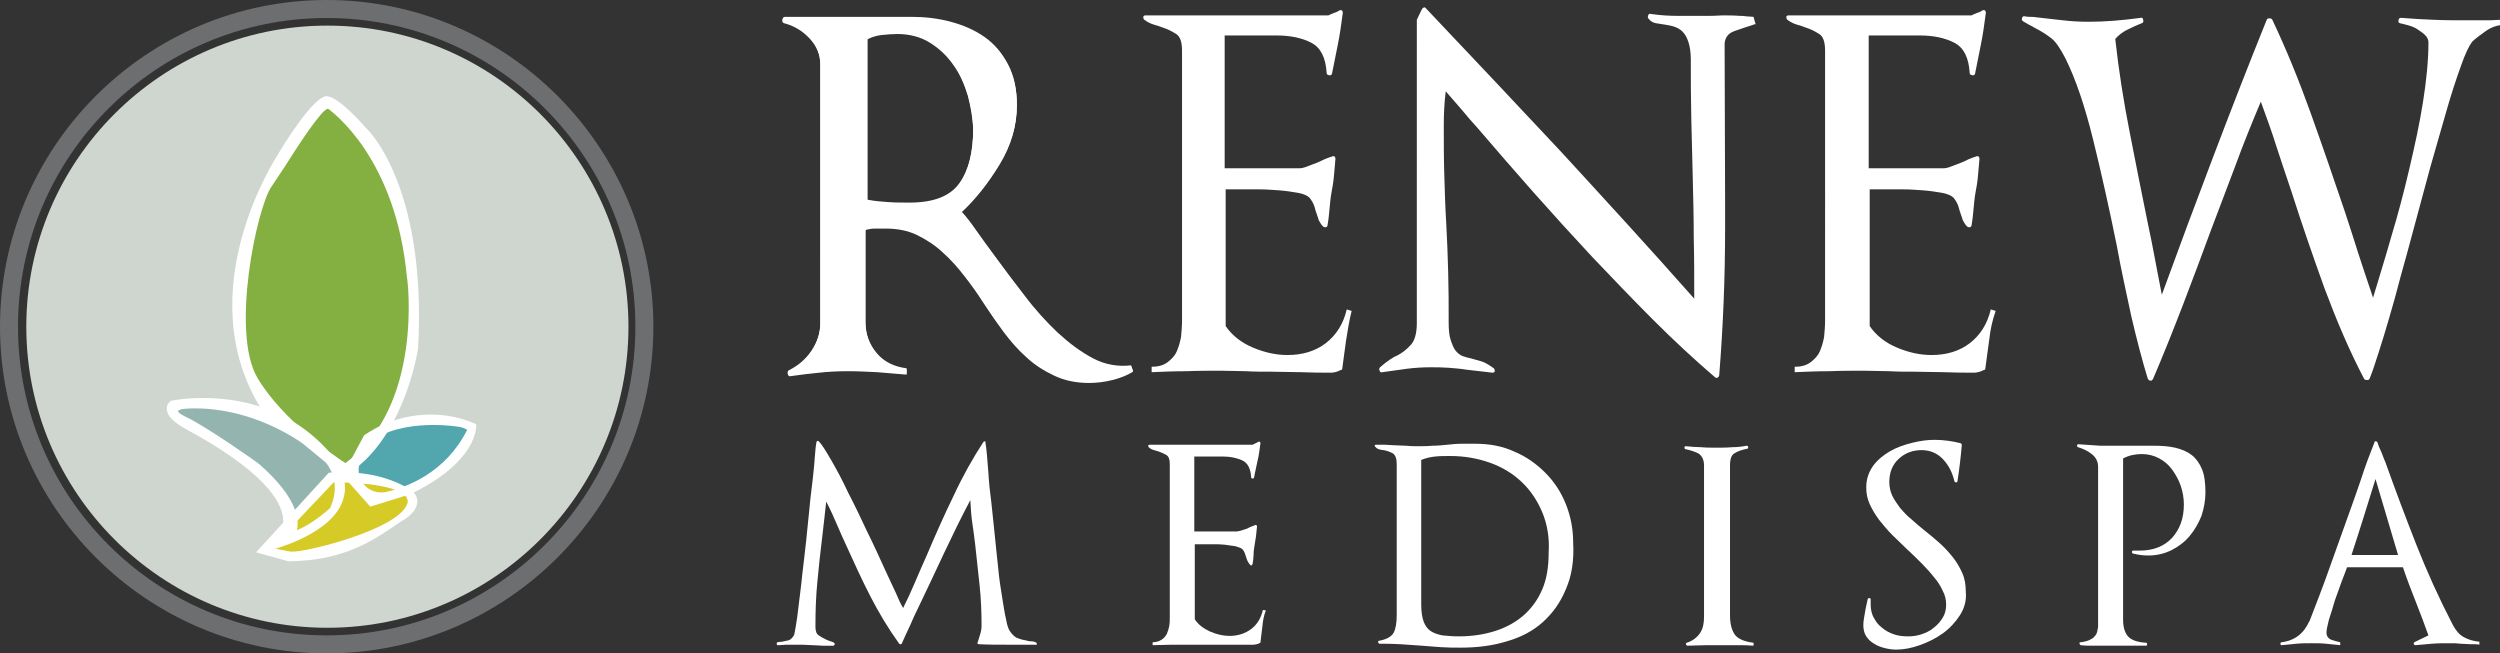 <?xml version="1.0" encoding="UTF-8"?> <svg xmlns="http://www.w3.org/2000/svg" id="Layer_2" data-name="Layer 2" viewBox="0 0 2858.98 747.19"><rect x="0" y="0" width="2858.98" height="747.19" fill="#333333" stroke="none"/><defs><style> .cls-1 { fill: #83b040; } .cls-2 { fill: #94b5af; } .cls-3 { fill: #d6cb26; } .cls-4 { fill: #6d6e70; } .cls-5 { fill: #fff; } .cls-6 { fill: #52a7af; } .cls-7 { fill: #ced6cf; } </style></defs><g id="Layer_1-2" data-name="Layer 1"><g><path class="cls-5" d="M1272.17,434.6c-8.97,2.24-17.94,3.36-26.9,3.36-14.57,0-28.03-2.8-39.8-8.41-11.77-5.61-22.42-12.33-31.39-20.74-9.53-8.41-17.94-17.94-26.34-29.15-7.85-10.65-15.69-21.86-22.98-33.07-6.73-10.65-14.01-20.74-21.86-30.83-7.85-10.09-15.69-19.06-25.22-27.46-8.97-8.41-19.06-14.57-29.15-19.62-10.65-5.04-22.42-7.29-35.87-7.29h-11.77c-3.36,0-7.29.56-11.21,1.68v105.38c0,14.57,4.48,26.34,12.89,36.43,8.41,10.09,20.18,15.69,34.19,17.38v6.17c-11.21-1.12-22.42-1.68-33.63-2.8-11.21-.56-22.42-1.12-33.63-1.12s-22.42.56-32.51,1.68c-10.65,1.12-21.3,2.24-32.51,3.92-1.68.56-2.8,0-3.36-1.68-.56-1.68-.56-2.8,1.12-3.92,10.09-5.04,19.06-12.33,25.78-22.42,6.73-10.09,10.09-20.74,10.09-31.95V74.19c0-11.21-3.92-21.3-12.33-30.27-7.85-8.41-17.94-14.57-29.15-17.38-1.68-.56-2.24-1.68-1.68-3.36,0-1.68,1.12-2.8,2.8-2.8h144.61c15.13,0,30.27,1.68,44.84,5.61,14.57,3.92,27.47,9.53,38.68,17.38,11.21,7.85,20.18,18.5,26.9,31.39,6.73,12.89,10.09,28.03,10.09,45.96,0,23.54-6.73,45.96-19.62,67.26-12.89,21.3-27.47,39.8-43.72,54.93,5.61,6.17,11.21,13.45,17.38,22.42,6.17,8.97,13.45,18.5,20.74,28.59,10.65,14.57,22.42,30.27,34.19,45.4,11.77,15.69,24.66,29.71,37.55,42.04,13.45,12.33,26.9,22.42,40.92,29.71,14.01,7.29,28.59,9.53,43.16,7.85l2.24,6.17c-6.17,3.92-14.57,7.29-23.54,9.53M1106.82,109.51c-3.92-12.89-8.97-24.66-16.25-34.75-7.29-10.65-16.25-19.06-26.9-25.78-10.65-6.73-23.54-10.09-37.55-10.09-5.61,0-11.77.56-17.38,1.12-5.61.56-11.77,2.24-16.82,5.04v184.41c8.41,1.68,16.25,2.24,24.1,2.8,7.85.56,15.69.56,24.1.56,27.47,0,46.52-7.29,57.17-22.42,10.65-15.13,15.69-35.87,15.69-62.78-.56-12.33-2.8-25.22-6.17-38.11Z"></path><path class="cls-7" d="M718.7,373.6c0,189.96-154.35,344.31-344.31,344.31S30.08,563.56,30.08,373.6,184.42,29.29,374.39,29.29s344.31,154.35,344.31,344.31"></path><path class="cls-4" d="M373.6,726.61c-194.71,0-353.02-158.3-353.02-353.02S178.88,20.58,373.6,20.58s353.02,158.3,353.02,353.02c0,194.71-158.3,353.02-353.02,353.02M373.6,0C167.8,0,0,167.8,0,373.6s167.8,373.6,373.6,373.6,373.6-167.8,373.6-373.6S579.39,0,373.6,0Z"></path><path class="cls-6" d="M417.92,503.4s53.82-41.16,122.69-15.83c0,0,2.37,37.2-72.82,73.61l-42.74,14.25-29.29-30.87,22.16-41.16"></path><path class="cls-2" d="M311.07,620.55s131.39-30.87,59.36-104.48c-71.24-73.61-173.34-54.61-173.34-54.61,0,0-14.25,10.29,16.62,25.33,30.08,15.04,162.26,80.73,97.36,133.77"></path><path class="cls-3" d="M376.76,546.94s50.66-6.33,87.86,15.83c0,0,22.16,11.08-8.71,30.87-30.87,19.79-62.53,41.16-124.27,44.32l-32.45-7.92,77.57-83.11"></path><path class="cls-1" d="M392.59,542.19c65.7-38.78,82.32-141.68,82.32-141.68,11.08-184.42-57.78-243.79-57.78-243.79,0,0-26.91-30.87-41.16-32.45-14.25-1.58-54.61,65.7-54.61,65.7,0,0-102.9,151.97-19.79,280.99l91.02,71.24"></path><path class="cls-5" d="M1272.17,433.48c-8.97,2.24-17.94,3.36-26.9,3.36-14.57,0-28.03-2.8-39.8-8.41-11.77-5.61-22.42-12.33-31.39-20.74-9.53-8.41-17.94-17.94-26.34-29.15-7.85-10.65-15.69-21.86-22.98-33.07-6.73-10.65-14.01-20.74-21.86-30.83-7.85-10.09-15.69-19.06-25.22-27.46-8.97-8.41-19.06-14.57-29.15-19.62-10.65-5.04-22.42-7.29-35.87-7.29h-11.77c-3.36,0-7.29.56-11.21,1.68v105.38c0,14.57,4.48,26.34,12.89,36.43s20.18,15.69,34.19,17.38v6.17c-11.21-1.12-22.42-1.68-33.63-2.8-11.21-.56-22.42-1.12-33.63-1.12s-22.42.56-32.51,1.68c-10.65,1.12-21.3,2.24-32.51,3.92-1.68.56-2.8,0-3.36-1.68s-.56-3.36,1.12-3.92c10.09-5.04,19.06-12.33,25.78-22.42s10.09-20.74,10.09-31.95V73.07c0-11.21-3.92-21.3-12.33-30.27-7.85-8.41-17.94-14.57-29.15-17.38-1.68-.56-2.24-1.68-1.68-3.36,0-1.68,1.12-2.8,2.8-2.8h144.61c15.13,0,30.27,1.68,44.84,5.61,14.57,3.92,27.47,9.53,38.68,17.38,11.21,7.85,20.18,18.5,26.9,31.39,6.73,12.89,10.09,28.03,10.09,45.96,0,23.54-6.73,45.96-19.62,67.26-12.89,21.3-27.47,39.8-43.72,54.93,5.61,6.17,11.21,13.45,17.38,22.42,6.17,8.97,13.45,18.5,20.74,28.59,10.65,14.57,22.42,30.27,34.19,45.4,11.77,15.69,24.66,29.71,37.55,42.04,13.45,12.33,26.9,22.42,40.92,29.71s28.59,9.53,43.16,7.85l2.24,6.17c-5.61,3.92-14.57,7.29-23.54,9.53M1106.82,108.38c-3.92-12.89-8.97-24.66-16.25-34.75-7.29-10.65-16.25-19.06-26.9-25.78-10.65-6.73-23.54-10.09-37.55-10.09-5.61,0-11.77.56-17.38,1.12-5.61.56-11.77,2.24-16.82,5.04v184.41c8.41,1.68,16.25,2.24,24.1,2.8,7.85.56,15.69.56,24.1.56,27.47,0,46.52-7.29,57.17-22.42,10.65-15.13,15.69-35.87,15.69-62.78-.56-12.33-2.24-25.22-6.17-38.11Z"></path><path class="cls-5" d="M1539.54,388.08c-1.68,10.65-2.8,21.86-4.48,33.07,0,1.68-1.12,2.24-2.8,2.24l-.56.56c-3.92,1.68-7.29,2.24-9.53,2.24-11.21,0-22.42,0-34.19-.56-11.77,0-22.98-.56-34.19-.56-9.53,0-19.62,0-28.59-.56-9.53,0-19.06-.56-28.59-.56-13.45,0-26.34,0-39.8.56-13.45,0-26.9.56-39.8,1.12v-6.17c7.29,0,13.45-1.68,17.94-5.04,4.48-3.36,8.41-7.29,10.65-12.33s3.92-10.65,5.04-16.82c.56-6.17,1.12-12.33,1.12-19.06V57.94c0-10.09-2.24-16.25-6.73-19.06-4.48-2.8-9.53-5.61-15.13-7.29-2.8-1.12-6.17-2.24-10.09-3.36-3.92-1.12-7.29-2.8-11.21-5.61-1.12-1.12-1.12-2.24-1.12-3.36s1.12-1.68,2.8-1.68h209.07c1.68-1.12,3.92-1.68,6.17-2.8,2.24-.56,4.48-1.68,6.17-2.8,2.24-1.12,3.92,0,3.92,2.8-1.68,12.89-3.36,24.66-5.61,35.87-2.24,11.21-4.48,22.42-6.73,33.63-.56,1.68-1.68,2.24-3.36,1.68-1.68,0-2.8-1.12-2.8-2.8-1.12-17.38-6.73-28.59-17.38-34.19-10.65-5.61-24.1-8.41-39.8-8.41h-59.41v151.9h85.2c2.24,0,5.61-.56,9.53-2.24,3.92-1.68,7.85-2.8,11.77-4.48,5.61-2.8,10.65-5.04,16.25-6.73,2.24-1.12,3.92,0,3.92,2.8-.56,6.17-1.12,12.33-1.68,19.06-.56,6.73-1.68,13.45-2.8,19.06-1.12,6.17-1.68,12.33-2.24,18.5s-1.12,12.33-2.24,18.5c0,1.68-.56,2.24-1.68,2.8-1.12.56-2.24,0-3.36-.56-2.24-2.24-3.92-5.04-5.04-7.29-.56-2.24-1.68-5.04-2.8-8.41-1.12-2.8-1.68-6.17-2.8-8.97-1.12-2.8-2.8-5.61-5.04-8.41-2.24-2.24-6.73-4.48-13.45-5.61-6.73-1.12-13.45-2.24-21.3-2.8s-15.13-1.12-22.42-1.12h-38.68v156.38c7.29,10.65,17.94,19.06,31.39,24.66,13.45,5.61,26.34,8.41,39.24,8.41,17.38,0,31.95-4.48,43.72-13.45,11.77-8.97,20.18-21.86,24.1-38.68l5.61,1.68c-2.8,11.21-4.48,21.86-6.17,32.51"></path><path class="cls-5" d="M2007,27.67s-1.12,0-1.68.56c-6.73,2.24-14.01,4.48-21.86,7.29-7.85,2.8-11.21,8.41-11.21,15.69l.56,178.8v30.27c0,28.59-.56,57.17-1.68,84.64-1.12,28.03-2.8,56.05-5.04,84.08,0,1.12-.56,1.68-1.68,2.8-1.12.56-2.24.56-3.36-.56-23.54-20.18-47.08-42.04-70.62-65.58-23.54-23.54-46.52-47.64-69.5-71.75-22.98-24.66-45.4-49.32-67.26-73.99-21.86-24.66-43.16-49.32-63.34-72.87-6.73-7.29-12.89-14.57-18.5-21.3-5.61-6.73-11.77-13.45-18.5-21.3-1.68,13.45-2.24,26.34-2.24,38.68,0,19.06,0,37.55.56,56.05.56,19.06,1.12,37.55,2.24,56.05,1.12,19.06,1.68,37.55,2.24,56.05.56,19.06.56,37.55.56,57.17,0,8.41.56,15.13,2.24,20.18,1.68,5.04,3.36,9.53,5.61,12.33s5.04,5.04,7.85,6.17c3.36,1.12,6.73,2.24,10.09,2.8,3.92,1.12,7.85,2.24,11.77,3.36,3.92,1.12,8.41,3.92,14.01,7.85,1.12,1.12,1.12,2.24,1.12,3.36s-1.12,1.68-2.8,1.68c-5.04-.56-9.53-1.12-14.57-1.68-4.48-.56-9.53-1.12-14.57-1.68-6.73-1.12-14.01-1.68-20.74-2.24-7.29-.56-14.01-.56-20.74-.56-8.97,0-17.94.56-26.9,1.68-9.53,1.12-18.5,2.8-28.03,3.92-1.68.56-2.8,0-3.36-1.68s-.56-2.8.56-3.92c3.92-3.36,7.29-6.17,10.65-8.41,3.36-2.24,6.17-3.92,8.97-5.04,5.61-2.8,11.21-7.29,15.69-12.33,4.48-5.04,6.73-13.45,6.73-24.66V22.63l5.61-11.77c.56-1.12,1.12-1.68,2.24-2.24s1.68,0,2.24.56c53.25,56.05,104.82,110.98,155.26,164.79,49.89,54.37,100.89,109.86,151.9,167.59v-2.24c0-22.98,0-45.4-.56-67.26,0-22.42-.56-44.84-1.12-68.38-.56-21.3-1.12-43.72-1.68-67.82s-.56-46.52-.56-67.82c0-8.41-1.12-15.13-2.8-20.18-1.68-5.04-3.92-8.97-6.73-11.77s-6.17-4.48-9.53-5.61c-3.36-1.12-6.73-1.68-10.09-2.24-3.92-.56-7.29-1.12-10.65-1.68-3.36-.56-6.17-2.24-8.41-5.04-1.12-1.12-1.12-2.24-.56-3.92.56-1.68,1.68-2.24,2.8-1.68,11.21,1.68,21.86,2.24,31.39,2.24h30.83c6.17,0,12.89,0,19.62-.56,6.73,0,13.45,0,20.18.56,2.24,0,5.04,0,7.85.56,2.8,0,5.61.56,7.85.56l1.68,6.17c1.12,2.8.56,2.8,0,2.24"></path><path class="cls-5" d="M2274.93,388.08c-1.68,10.65-2.8,21.86-4.48,33.07,0,1.68-1.12,2.24-2.8,2.24l-.56.56c-3.92,1.68-7.29,2.24-9.53,2.24-11.21,0-22.42,0-34.19-.56-11.77,0-22.98-.56-34.19-.56-9.53,0-19.62,0-28.59-.56-9.53,0-19.06-.56-28.59-.56-13.45,0-26.34,0-39.8.56-13.45,0-26.9.56-39.8,1.12v-6.17c7.29,0,13.45-1.68,17.94-5.04,4.48-3.36,8.41-7.29,10.65-12.33s3.92-10.65,5.04-16.82c.56-6.17,1.12-12.33,1.12-19.06V57.94c0-10.09-2.24-16.25-6.73-19.06-4.48-2.8-9.53-5.61-15.13-7.29-2.8-1.12-6.17-2.24-10.09-3.36-3.92-1.12-7.29-2.8-11.21-5.61-1.12-1.12-1.12-2.24-1.12-3.36s1.12-1.68,2.8-1.68h209.07c1.68-1.12,3.92-1.68,6.17-2.8,2.24-.56,4.48-1.68,6.17-2.8,2.24-1.12,3.92,0,3.92,2.8-1.68,12.89-3.36,24.66-5.61,35.87-2.24,11.21-4.48,22.42-6.73,33.63-.56,1.68-1.68,2.24-3.36,1.68-1.68,0-2.8-1.12-2.8-2.8-1.12-17.38-6.73-28.59-17.38-34.19-10.65-5.61-24.1-8.41-39.8-8.41h-58.29v151.9h85.2c2.24,0,5.61-.56,9.53-2.24,3.92-1.68,7.85-2.8,11.77-4.48,5.61-2.8,10.65-5.04,16.25-6.73,2.24-1.12,3.92,0,3.92,2.8-.56,6.17-1.12,12.33-1.68,19.06-.56,6.73-1.68,13.45-2.8,19.06-1.12,6.17-1.68,12.33-2.24,18.5-.56,6.17-1.12,12.33-2.24,18.5,0,1.68-.56,2.24-1.68,2.8s-2.24,0-3.36-.56c-2.24-2.24-3.92-5.04-5.04-7.29-.56-2.24-1.68-5.04-2.8-8.41-1.12-2.8-1.68-6.17-2.8-8.97-1.12-2.8-2.8-5.61-5.04-8.41-2.24-2.24-6.73-4.48-13.45-5.61-6.73-1.12-13.45-2.24-21.3-2.8-7.85-.56-15.13-1.12-22.42-1.12h-38.68v156.38c7.29,10.65,17.94,19.06,31.39,24.66,13.45,5.61,26.34,8.41,39.24,8.41,17.38,0,31.95-4.48,43.72-13.45,11.77-8.97,20.18-21.86,24.1-38.68l5.61,1.68c-3.92,11.21-6.17,21.86-7.29,32.51"></path><path class="cls-5" d="M2842.72,35.52c-6.17,4.48-11.77,8.41-15.69,12.33-3.36,4.48-7.85,13.45-12.89,28.03-5.04,14.01-10.65,30.83-16.25,50.45-5.61,19.62-11.77,40.92-18.5,64.46-6.17,23.54-12.89,47.08-19.06,70.62-5.04,18.5-9.53,35.87-14.57,53.25-4.48,17.38-8.97,33.63-13.45,48.76-4.48,15.13-8.41,28.59-12.33,40.36-3.92,11.77-6.73,21.3-10.09,29.15-.56,1.12-1.12,1.68-2.8,1.68-1.12,0-2.24,0-3.36-1.12-17.38-33.07-31.95-67.82-45.4-103.69-12.89-35.87-25.78-72.87-37.55-109.86-6.17-18.5-12.33-36.43-17.38-52.13-5.04-16.25-11.21-33.07-17.94-51.57-10.09,24.1-20.18,48.76-29.15,73.43-9.53,24.66-18.5,49.32-28.03,73.99-10.09,27.46-20.74,56.05-31.95,85.2-11.21,29.15-22.42,57.17-34.19,84.64-1.12,1.68-2.24,2.24-3.36,1.68-1.12,0-2.24-1.12-2.8-2.8-6.17-20.18-12.33-43.72-18.5-70.06-5.61-26.34-11.77-53.81-16.82-81.83-8.41-41.48-17.38-81.83-26.9-120.51-9.53-38.68-20.18-70.06-31.95-93.61-5.61-10.65-10.65-18.5-15.69-22.42-5.04-3.92-11.77-8.41-19.62-12.33-1.68-1.12-3.92-2.24-6.17-3.36-2.24-1.12-4.48-2.8-6.73-3.92-1.68-1.12-1.68-2.24-1.12-3.92.56-1.68,1.68-2.24,3.36-1.68,2.24.56,4.48.56,6.73.56,1.68,0,3.92,0,6.73.56,10.09,1.12,20.18,2.24,29.71,3.36,9.53,1.12,19.62,1.68,29.71,1.68,19.06,0,38.68-1.68,59.41-4.48,1.68-.56,2.24,0,2.8,2.24s0,3.36-1.68,3.92c-5.61,2.24-10.65,4.48-16.25,7.29-5.61,2.8-10.09,6.17-14.01,10.65,3.92,35.87,9.53,71.18,16.25,105.38,6.73,34.19,13.45,68.94,20.74,104.25,3.36,15.69,6.17,29.71,8.41,42.04,2.24,12.33,5.04,25.78,7.85,40.92,19.62-53.81,39.24-106.5,58.85-158.06,19.62-51.57,39.8-103.69,61.1-156.38.56-1.12,1.12-1.68,2.8-1.68,1.12,0,2.24,0,3.36,1.12,16.25,34.19,30.83,70.06,44.28,107.62,13.45,37.55,26.34,75.11,39.24,113.22,5.61,16.82,10.65,33.07,15.69,48.76s10.65,31.95,16.25,48.76c6.17-20.74,13.45-43.72,20.74-69.5,7.85-25.78,14.57-51.57,20.74-77.91,6.17-26.34,11.77-51.57,15.69-76.79,3.92-24.66,6.17-47.64,6.17-67.82,0-2.8-1.12-5.61-3.92-8.41-2.24-2.24-5.61-4.48-8.97-6.73-3.36-2.24-6.73-3.36-10.65-4.48-3.92-1.12-6.73-1.68-8.97-2.24-1.68-.56-2.24-1.68-1.68-3.36,0-1.68,1.12-2.8,2.8-2.8,12.89,1.12,25.22,1.68,37.55,2.24s25.22.56,37.55.56h18.5c6.17,0,12.89,0,19.62-.56v6.17c-3.92.56-10.09,2.24-16.25,6.73"></path><path class="cls-5" d="M1185.85,737.28h-33.63c-11.21,0-21.86,0-32.51-.56-1.68,0-2.24-.56-1.68-2.24,0-.56.56-1.12.56-1.68s.56-1.12.56-1.68c.56-2.24,1.68-5.04,2.24-7.29s1.12-5.04,1.12-7.29c0-15.69-.56-31.39-2.24-47.08-1.68-15.69-3.36-30.83-5.04-46.52-1.12-9.53-2.24-17.94-3.36-25.22-1.12-7.29-1.68-15.69-2.24-25.78-10.65,20.18-20.74,40.92-30.27,61.1-9.53,20.18-19.06,40.92-29.15,61.66-3.36,6.73-6.73,14.01-9.53,20.74-3.36,6.73-6.17,13.45-9.53,20.74q-.56.56-1.12.56c-.56,0-1.12,0-1.68-.56-12.89-17.94-23.54-35.87-33.07-54.37-9.53-18.5-17.94-36.99-26.34-55.49-4.48-9.53-8.41-18.5-11.77-26.34-3.36-7.85-7.29-16.82-12.33-26.34-.56,6.73-1.68,13.45-2.24,20.18-.56,6.73-1.68,12.89-2.24,19.62-2.24,17.38-3.92,34.19-5.61,51.57-1.68,16.82-2.24,34.19-2.24,51.57,0,5.04,1.12,8.41,3.92,10.09,2.24,1.68,5.61,3.36,8.97,5.04,1.12.56,2.8,1.12,4.48,1.68,1.68.56,3.36,1.12,3.92,1.68.56.56,1.12,1.12.56,2.24-.56.56-.56,1.12-1.68,1.12h-11.21c-3.92,0-7.29-.56-11.21-.56s-7.85-.56-11.77-.56h-20.18c-2.24,0-5.04.56-8.41.56-.56,0-1.12,0-1.68-1.12,0-1.12,0-1.68.56-2.24,2.24-.56,3.92-.56,5.04-.56,2.8-.56,5.61-1.12,7.85-1.68s4.48-2.8,6.17-5.61c.56-.56,1.12-4.48,2.24-10.65,1.12-6.17,2.24-14.57,3.36-24.66,1.12-10.09,2.8-21.3,3.92-33.63,1.68-12.33,2.8-25.22,4.48-38.68,1.12-12.89,2.8-25.78,3.92-38.68,1.12-12.89,2.8-24.1,3.92-34.75,1.12-8.97,1.68-17.38,2.24-24.66.56-7.29,1.12-12.33,1.68-15.13,0-.56.56-1.12,1.12-1.68.56,0,1.12,0,1.68.56,3.36,3.36,7.85,10.65,14.01,21.3,6.17,10.65,12.89,22.98,19.62,37.55,7.29,14.01,14.57,29.15,21.86,44.84,7.85,15.69,14.57,30.83,20.74,44.28,4.48,9.53,8.41,17.94,11.77,25.22,2.8,6.73,5.61,12.89,8.41,17.38,4.48-8.97,8.97-18.5,13.45-29.15,4.48-10.65,8.97-20.74,13.45-30.83,9.53-22.42,19.62-45.4,30.83-68.38,10.65-22.98,22.42-43.72,34.19-61.66.56-.56,1.12-.56,1.68-.56s.56.56.56,1.68c.56,3.36,1.12,7.85,1.68,14.01s1.12,12.89,1.68,20.74c.56,10.09,1.68,21.3,3.36,33.63,1.12,12.33,2.8,24.66,3.92,37.55s2.8,25.22,3.92,37.55c1.12,12.33,2.8,22.98,4.48,33.07,1.68,10.09,2.8,18.5,4.48,25.22,1.12,6.73,2.8,11.21,3.92,12.89,2.8,4.48,6.17,7.29,8.41,8.41,2.8,1.12,6.17,2.24,10.09,2.8,1.68.56,3.92,1.12,6.17,1.12s4.48.56,6.17,1.68l.56,2.24"></path><path class="cls-5" d="M1443.69,715.98c-.56,6.17-1.68,12.33-2.24,18.5,0,.56-.56,1.12-1.68,1.12l-.56.56c-2.24.56-3.92,1.12-5.61,1.12h-93.04c-7.85,0-15.13.56-22.42.56v-3.36c3.92,0,7.29-1.12,10.09-2.8,2.8-1.68,4.48-3.92,6.17-6.73,1.12-2.8,2.24-6.17,2.8-9.53.56-3.36.56-7.29.56-10.65v-173.76c0-5.61-1.12-8.97-3.92-10.65-2.8-1.68-5.61-2.8-8.41-3.92-1.68-.56-3.36-1.12-5.61-1.68s-4.48-1.68-6.17-3.36c-.56-.56-.56-1.12-.56-1.68s.56-1.12,1.68-1.12h117.71c1.12-.56,2.24-1.12,3.36-1.68,1.12-.56,2.24-1.12,3.36-1.68s2.24,0,2.24,1.68c-1.12,7.29-1.68,14.01-3.36,20.18-1.12,6.17-2.8,12.33-3.92,19.06,0,.56-1.12,1.12-1.68,1.12-1.12,0-1.68-.56-1.68-1.68-.56-9.53-3.92-16.25-10.09-19.06-6.17-2.8-13.45-4.48-22.42-4.48h-32.51v85.76h48.2c1.12,0,3.36-.56,5.61-1.12,2.24-.56,4.48-1.68,6.73-2.24,2.8-1.68,6.17-2.8,8.97-3.92,1.12-.56,2.24,0,2.24,1.68-.56,3.36-.56,6.73-1.12,10.65-.56,3.92-1.12,7.29-1.68,10.65-.56,3.36-1.12,6.73-1.12,10.65,0,3.36-.56,7.29-1.12,10.65,0,.56-.56,1.12-1.12,1.68s-1.12,0-1.68-.56c-1.12-1.12-2.24-2.8-2.8-3.92s-1.12-2.8-1.68-4.48c-.56-1.68-1.12-3.36-1.68-5.04-.56-1.68-1.68-3.36-2.8-4.48s-3.92-2.24-7.85-3.36c-3.92-.56-7.85-1.12-11.77-1.68-4.48-.56-8.41-.56-12.89-.56h-21.86v85.76c3.92,6.17,10.09,10.65,17.38,14.01,7.85,3.36,15.13,5.04,22.42,5.04,9.53,0,17.94-2.8,24.66-7.85,6.73-5.04,11.21-12.33,13.45-21.86l3.36.56c-2.24,5.61-3.36,11.77-3.92,17.94"></path><path class="cls-5" d="M1790.65,673.94c-6.17,15.13-15.13,27.46-26.34,37.55-11.21,10.09-25.22,17.38-40.92,21.86-16.25,5.04-33.63,7.29-53.25,7.29-7.29,0-14.57,0-22.42-.56s-15.13-1.12-21.86-1.68c-7.85-.56-16.25-1.12-24.1-1.68-8.41-.56-16.25-.56-24.1-.56-.56,0-1.12-.56-1.68-1.68,0-1.12,0-1.68,1.12-1.68,8.97-1.68,14.57-5.04,16.82-9.53,2.24-4.48,3.36-11.21,3.36-20.18v-172.64c0-6.17-1.68-10.65-5.04-12.33-3.36-1.68-6.73-2.8-10.09-3.36-1.68,0-3.92-.56-5.61-1.12-1.68-.56-2.8-1.68-3.92-2.8-1.12-1.68-.56-2.24,1.12-2.24h10.09c3.36,0,6.73.56,10.09.56,3.92,0,8.97.56,13.45.56,5.04.56,9.53.56,14.01.56,5.61,0,11.21,0,16.82-.56,5.61,0,11.21-.56,16.82-1.12,5.04-.56,10.65-1.12,16.25-1.12h16.25c16.25,0,30.83,2.8,44.28,8.97,13.45,5.61,25.22,14.01,35.31,24.1,10.09,10.09,17.94,21.86,23.54,35.87,5.61,14.01,8.41,28.59,8.41,44.28,1.12,20.18-1.68,38.11-8.41,53.25M1763.74,585.94c-5.61-13.45-13.45-25.22-23.54-34.75-10.09-9.53-21.86-16.82-35.87-21.86-14.01-5.04-29.15-7.85-45.96-7.85-5.61,0-11.21,0-16.82.56s-10.65,1.68-16.25,3.92v165.91c0,7.85,1.12,14.57,2.8,19.06,1.68,4.48,4.48,8.41,7.85,10.65,3.36,2.24,7.85,3.92,13.45,5.04,5.61.56,11.77,1.12,19.06,1.12,15.13,0,29.15-2.24,41.48-6.17,12.33-3.92,23.54-10.09,32.51-17.94,8.97-7.85,16.25-17.94,21.3-29.71,5.04-11.77,7.29-25.78,7.29-42.04,1.12-16.82-1.68-32.51-7.29-45.96Z"></path><path class="cls-5" d="M1989.07,737.84h-37.55c-7.29,0-14.57.56-21.86.56-.56,0-1.12-.56-1.68-1.68,0-1.12,0-1.68,1.12-1.68,6.73-2.24,11.77-6.17,15.13-11.21,3.36-5.04,4.48-11.21,4.48-18.5v-173.2c0-6.17-2.24-10.65-6.17-13.45-4.48-2.24-9.53-3.92-15.13-5.04-.56,0-1.12-1.12-1.12-1.68,0-1.12.56-1.68,1.68-1.68,5.61.56,11.77,1.12,17.38,1.12,5.61.56,11.77.56,17.94.56,5.61,0,11.77,0,17.38-.56,5.61,0,11.21-.56,16.82-1.68.56,0,1.12,0,1.68,1.12,0,1.12,0,1.68-.56,2.24-6.17,1.12-11.21,2.8-14.57,5.04-3.92,1.68-5.61,6.73-5.61,14.01v171.52c0,10.65,2.24,17.94,6.17,22.98,3.92,4.48,11.21,7.29,20.74,8.41v3.36c-6.17-.56-11.21-.56-16.25-.56"></path><path class="cls-5" d="M2241.3,703.65c-5.04,7.85-11.77,15.13-19.62,20.74-7.85,5.61-16.82,10.09-26.34,13.45-9.53,3.36-18.5,5.04-26.9,5.04-3.92,0-8.41-.56-12.89-1.68-4.48-1.12-8.97-2.8-12.33-5.04-3.92-2.24-6.73-5.04-8.97-8.41-2.24-3.36-3.36-7.85-3.36-12.89,0-3.36.56-6.73,1.12-10.09.56-3.36,1.12-6.73,1.68-9.53l2.24-10.09c0-.56.56-1.12,1.68-1.12s1.68.56,1.68,1.12v6.17c0,5.61,1.12,11.21,3.92,15.69,2.24,4.48,5.61,8.41,9.53,11.21,3.92,3.36,8.41,5.61,13.45,7.29,5.04,1.68,10.09,2.24,15.69,2.24,5.04,0,10.09-.56,15.13-2.24,5.04-1.68,10.09-3.92,14.01-7.29,4.48-3.36,7.85-7.29,10.65-11.77,2.8-4.48,3.92-9.53,3.92-15.13,0-5.04-1.12-10.65-3.92-15.69-2.24-5.04-5.61-10.65-10.09-15.69-3.92-5.04-8.97-10.65-14.01-15.69-5.04-5.04-10.65-10.65-16.25-15.69-5.61-5.61-11.77-11.21-17.38-16.82s-10.65-11.77-15.13-17.38c-4.48-6.17-7.85-11.77-10.65-17.94-2.8-6.17-3.92-12.33-3.92-19.06,0-9.53,2.8-17.38,7.85-24.66,5.04-6.73,11.77-12.33,19.62-16.82s16.25-7.29,25.22-9.53c8.97-2.24,17.38-3.36,25.22-3.36,11.21,0,21.3,1.68,30.27,3.92.56.56,1.12,1.12,1.12,1.68-1.12,13.45-2.8,27.46-5.04,42.04q-.56,1.12-1.68,1.12c-.56,0-1.12-.56-1.68-1.12-2.24-9.53-6.17-17.94-12.89-25.22-6.17-6.73-14.57-10.65-24.66-10.65-10.65,0-19.06,3.36-26.34,10.09-7.29,6.73-10.65,15.69-10.65,26.34,0,5.61,1.12,10.65,3.36,15.69,2.24,4.48,5.61,9.53,8.97,14.01,3.92,4.48,7.85,8.97,12.89,12.89,5.04,4.48,10.09,8.97,15.13,12.89,5.61,4.48,11.77,9.53,17.38,14.57,5.61,5.04,10.65,10.65,15.13,16.25,4.48,5.61,7.85,11.77,10.65,17.94,2.8,6.17,3.92,13.45,3.92,20.74,1.12,10.65-1.68,19.62-6.73,27.47"></path><path class="cls-5" d="M2517.63,589.86c-3.36,8.41-7.85,16.25-13.45,22.98-5.61,6.73-12.89,12.33-20.74,16.25-7.85,3.92-16.82,6.17-26.34,6.17-5.61,0-11.21-.56-17.94-2.24-.56,0-1.12-1.12-1.12-1.68,0-1.12.56-1.68,1.68-1.68h7.29c15.69,0,28.03-5.04,36.99-14.57,8.97-10.09,13.45-22.42,13.45-38.11,0-6.73-1.12-14.01-3.36-20.74-2.24-6.73-5.61-12.89-9.53-18.5-3.92-5.61-8.97-10.09-15.13-13.45-6.17-3.36-12.89-5.04-20.18-5.04-7.85,0-15.13,1.68-21.3,5.04v184.41c0,8.97,2.24,15.69,6.17,19.62,3.92,3.92,10.65,6.17,20.18,6.73.56,0,1.12.56,1.12,1.68s-.56,1.68-1.12,1.68h-61.1c-4.48,0-8.97,0-13.45-.56-.56,0-1.12-.56-1.68-1.68,0-1.12,0-1.68,1.12-1.68,5.04-.56,8.97-1.68,11.77-3.36,2.8-1.12,4.48-3.36,6.17-5.61,1.12-2.24,1.68-5.04,2.24-8.41v-183.29c0-5.61-2.24-10.65-7.29-14.57-5.04-3.92-10.09-6.17-15.69-7.85-.56,0-1.12-1.12-1.12-1.68,0-1.12.56-1.68,1.68-1.68,8.41.56,16.82,1.12,24.66,1.68h60.54c9.53,0,17.94.56,25.22,2.24,7.29,1.68,14.01,4.48,19.06,8.41,5.04,3.92,8.97,9.53,11.77,16.25,2.8,6.73,3.92,15.69,3.92,26.34,0,9.53-1.68,17.94-4.48,26.9"></path><path class="cls-5" d="M2825.35,736.72c-3.36,0-7.29-.56-11.21-.56-2.24,0-4.48-.56-6.73-.56h-7.29c-6.17,0-12.89,0-19.06.56-6.17.56-12.89,1.12-19.06,1.68-.56,0-1.12-.56-1.68-1.12,0-.56,0-1.68.56-2.24l16.25-7.85c-4.48-12.89-9.53-25.78-14.57-38.68-5.04-12.89-10.09-25.78-14.57-39.24h-63.9c-1.12,3.36-3.36,8.97-6.17,16.25-2.8,7.29-5.04,14.57-7.85,21.86-2.24,7.85-4.48,15.13-6.73,21.86-1.68,6.73-2.8,11.77-2.8,14.57,0,3.92,1.68,6.73,5.61,8.41,3.36,1.12,7.29,2.24,10.09,2.8v3.36c-5.04-.56-10.65-1.12-16.25-1.68s-11.21-.56-16.82-.56-11.21,0-16.82.56-11.21,1.12-16.82,1.68c-.56,0-1.12,0-1.68-1.12,0-1.12,0-1.68,1.12-2.24,15.13-1.68,25.78-10.09,31.95-24.1v.56c7.85-20.18,15.69-40.36,22.98-61.1,7.29-20.18,14.57-40.92,21.86-61.1,5.04-14.01,10.09-28.03,14.57-41.48,4.48-14.01,9.53-27.46,15.13-41.48,0-1.12.56-1.12,1.68-1.12.56,0,1.12.56,1.68,1.12,1.12,3.92,2.8,7.85,4.48,11.21,1.68,3.92,2.8,7.85,4.48,11.21,11.21,31.39,22.98,62.78,35.31,94.17,12.33,31.39,26.34,62.22,42.04,92.48,3.36,6.17,7.29,11.21,12.89,14.01,5.04,2.8,11.21,4.48,17.38,5.04v3.36c-2.8-.56-6.73-.56-10.09-.56M2716.61,547.82c-4.48,14.57-8.97,29.15-13.45,43.16-4.48,14.01-8.97,28.59-14.01,43.72h53.25l-25.78-86.88Z"></path><path class="cls-5" d="M301.57,467.79l92.61,75.99c65.7-37.99,82.32-143.26,82.32-143.26,10.29-189.17-59.36-251.7-59.36-251.7,0,0-27.7-33.24-41.95-34.83-14.25-1.58-55.41,65.7-55.41,65.7,0,0-102.9,151.97-18.2,288.11M292.07,433.75c-30.87-53.03-1.58-194.71,16.62-220.83,18.2-26.12,59.36-95.77,68.07-90.23,0,0,78.36,50.66,91.82,195.5,0,0,19.79,150.39-72.82,215.29-.79-.79-72.03-46.7-103.69-99.73Z"></path><path class="cls-5" d="M394.18,546.15l-1.58-.79-93.4-76.78c-84.69-135.35,17.41-289.7,18.2-291.28,6.33-11.08,41.16-67.28,56.2-67.28h.79c15.04,2.37,41.95,34.04,43.53,35.62.79.79,18.2,16.62,34.04,55.41,15.04,36.41,31.66,99.73,26.12,197.88-.79,4.75-17.41,106.85-83.9,144.85v2.37M303.15,466.2l91.02,74.4c63.32-37.2,79.15-139.31,79.94-140.1,5.54-96.57-11.08-159.89-25.33-195.5-15.83-38.78-33.24-54.61-33.24-54.61-7.92-9.5-29.29-32.45-40.37-34.04h0c-10.29,0-37.99,39.58-53.03,64.9-1.58.79-101.31,151.97-19,284.95ZM394.97,535.86l-1.58-.79c-.79-.79-72.03-46.7-102.9-99.73-32.45-55.41-1.58-197.09,16.62-223.21,3.96-5.54,8.71-12.66,13.46-21.37,30.87-47.49,46.7-70.44,54.61-70.44.79,0,1.58,0,2.37.79.79.79,20.58,13.46,41.16,44.32,19.79,28.49,44.32,77.57,51.45,152.76,0,1.58,19,152.76-74.4,217.67h-.79ZM375.18,124.27c-7.12,0-35.62,44.32-50.66,68.07-5.54,7.92-10.29,15.83-14.25,21.37-16.62,24.54-46.7,166.22-15.83,218.46,28.49,48.28,90.23,91.02,100.52,97.36,89.44-64.11,71.24-210.54,70.44-212.13-12.66-137.72-86.28-189.96-90.23-193.13Z"></path><path class="cls-5" d="M394.18,542.98l30.08,33.24,43.53-13.46c75.99-36.41,73.61-75.99,73.61-75.99-69.65-28.49-123.48,12.66-123.48,12.66l-23.75,43.53M410.01,523.98l7.92-15.04c2.37-3.96,5.54-7.92,9.5-10.29,37.99-21.37,91.82-13.46,98.15-12.66,6.33.79,10.29,4.75,10.29,4.75-25.33,52.24-72.82,68.86-96.57,74.4-9.5,2.37-19.79-1.58-26.12-8.71,0-.79-.79-.79-.79-1.58-7.12-9.5-7.92-21.37-2.37-30.87Z"></path><path class="cls-5" d="M423.46,579.39l-31.66-35.62,24.54-45.91c1.58-.79,30.87-23.75,75.99-23.75,17.41,0,34.04,3.17,50.66,10.29l1.58.79v1.58c0,1.58,1.58,41.16-75.19,78.36l-45.91,14.25M397.34,542.98l27.7,30.87,41.95-13.46c53.82-26.12,67.28-53.82,70.44-66.49-26.12,50.66-71.24,67.28-96.57,72.82-11.08,2.37-22.16-1.58-28.49-9.5l-.79-1.58c-7.12-9.5-8.71-22.16-2.37-33.24l7.92-15.04c2.37-4.75,6.33-8.71,11.08-11.08,22.16-12.66,49.87-15.04,68.86-15.04,9.5,0,18.2.79,22.95,1.58-9.5-2.37-19-3.17-28.49-3.17-39.58,0-68.86,19.79-72.03,22.16l-22.16,41.16ZM496.28,485.99c-19,0-45.12,2.37-66.49,15.04-3.17,2.37-6.33,5.54-8.71,9.5l-7.92,15.04c-4.75,8.71-3.96,19.79,2.37,27.7l.79.79c5.54,7.12,15.04,10.29,24.54,8.71,24.54-5.54,68.86-22.16,93.4-71.24-1.58-.79-3.96-2.37-7.92-3.17-4.75-.79-15.83-2.37-30.08-2.37Z"></path><path class="cls-5" d="M212.92,487.57c29.29,15.83,159.89,87.07,96.57,139.31,0,0,133.77-34.04,63.32-111.6-70.44-77.57-175.72-54.61-175.72-54.61,0,0-13.46,11.08,15.83,26.91M208.17,465.41s64.11-9.5,136.93,37.2c0,0,58.57,26.91,34.83,79.15,0,0-24.54,22.95-44.32,28.49,0,0,18.2-26.12-39.58-77.57,0,0-60.16-41.95-83.11-53.03-23.75-11.87-4.75-14.25-4.75-14.25Z"></path><path class="cls-5" d="M299.98,632.42l7.92-7.12c11.87-10.29,17.41-21.37,15.83-33.24-2.37-19.79-22.95-53.82-112.4-102.11-12.66-7.12-19.79-14.25-20.58-21.37-.79-6.33,3.96-9.5,3.96-9.5l.79-.79c.79,0,15.04-3.17,36.41-3.17,40.37,0,97.36,10.29,141.68,58.57,18.2,19.79,24.54,38.78,19,56.99-11.87,40.37-80.73,57.78-83.9,58.57l-8.71,3.17M198.67,463.83c-.79.79-2.37,2.37-1.58,4.75,0,3.17,3.17,8.71,18.2,17.41,72.82,39.58,111.6,75.19,114.77,106.06.79,11.08-2.37,21.37-10.29,30.08,19-6.33,62.53-23.75,71.24-52.24,4.75-15.83-1.58-33.24-18.2-52.24-42.74-47.49-98.94-56.99-137.72-56.99-20.58,0-34.04,2.37-36.41,3.17ZM330.06,614.22l3.96-5.54s15.83-25.33-39.58-74.4c0,0-59.36-41.95-82.32-53.03-9.5-4.75-13.46-8.71-12.66-12.66.79-4.75,7.92-6.33,9.5-6.33,0,0,5.54-.79,15.04-.79,23.75,0,71.24,4.75,123.48,38.78,0,0,60.16,28.49,35.62,82.32l-.79.79c-.79.79-25.33,23.75-45.91,28.49l-6.33,2.37ZM223.21,466.99c-8.71,0-14.25.79-14.25.79-2.37,0-4.75,1.58-5.54,2.37,0,0,0,2.37,10.29,7.12,22.95,11.08,80.73,51.45,83.11,53.82,45.12,39.58,45.12,64.9,42.74,75.19,16.62-6.33,35.62-22.95,37.99-25.33,22.16-49.07-31.66-74.4-33.24-75.19-51.45-34.04-98.15-38.78-121.1-38.78Z"></path><path class="cls-5" d="M296.82,630.84l33.24,9.5c63.32-1.58,95.77-23.75,128.23-44.32,31.66-20.58,9.5-33.24,9.5-33.24-37.99-24.54-90.23-19-90.23-19l-80.73,87.07M307.11,627.67l73.61-77.57s99.73-2.37,87.07,28.49c-12.66,30.87-119.52,56.99-135.35,55.41-15.83-2.37-25.33-6.33-25.33-6.33Z"></path><path class="cls-5" d="M330.06,641.92l-37.2-10.29,83.11-91.02h.79s4.75-.79,12.66-.79c18.2,0,51.45,2.37,79.15,19.79,0,0,8.71,4.75,8.71,13.46,0,7.92-5.54,15.83-18.2,22.95l-4.75,3.17c-30.87,21.37-63.32,41.95-124.27,42.74h0M301.57,629.26l28.49,7.92c47.49-.79,77.57-14.25,102.9-29.29-34.83,16.62-83.9,27.7-98.94,27.7h-2.37c-15.83-2.37-25.33-5.54-26.12-6.33l-3.17-1.58,76.78-80.73h5.54c11.08,0,30.08.79,47.49,3.17-26.12-6.33-49.07-4.75-53.82-4.75l-76.78,83.9ZM311.07,626.09c3.96,1.58,11.87,3.17,21.37,4.75,15.04,1.58,121.1-24.54,132.97-53.82,1.58-3.17.79-6.33-.79-8.71-7.92-11.87-46.7-16.62-79.94-16.62h-3.17l-70.44,74.4ZM470.95,569.1c.79,3.17.79,6.33-.79,10.29-1.58,3.17-3.96,7.12-7.12,10.29,6.33-5.54,10.29-10.29,9.5-15.04,0-2.37-.79-3.96-1.58-5.54Z"></path></g></g></svg> 